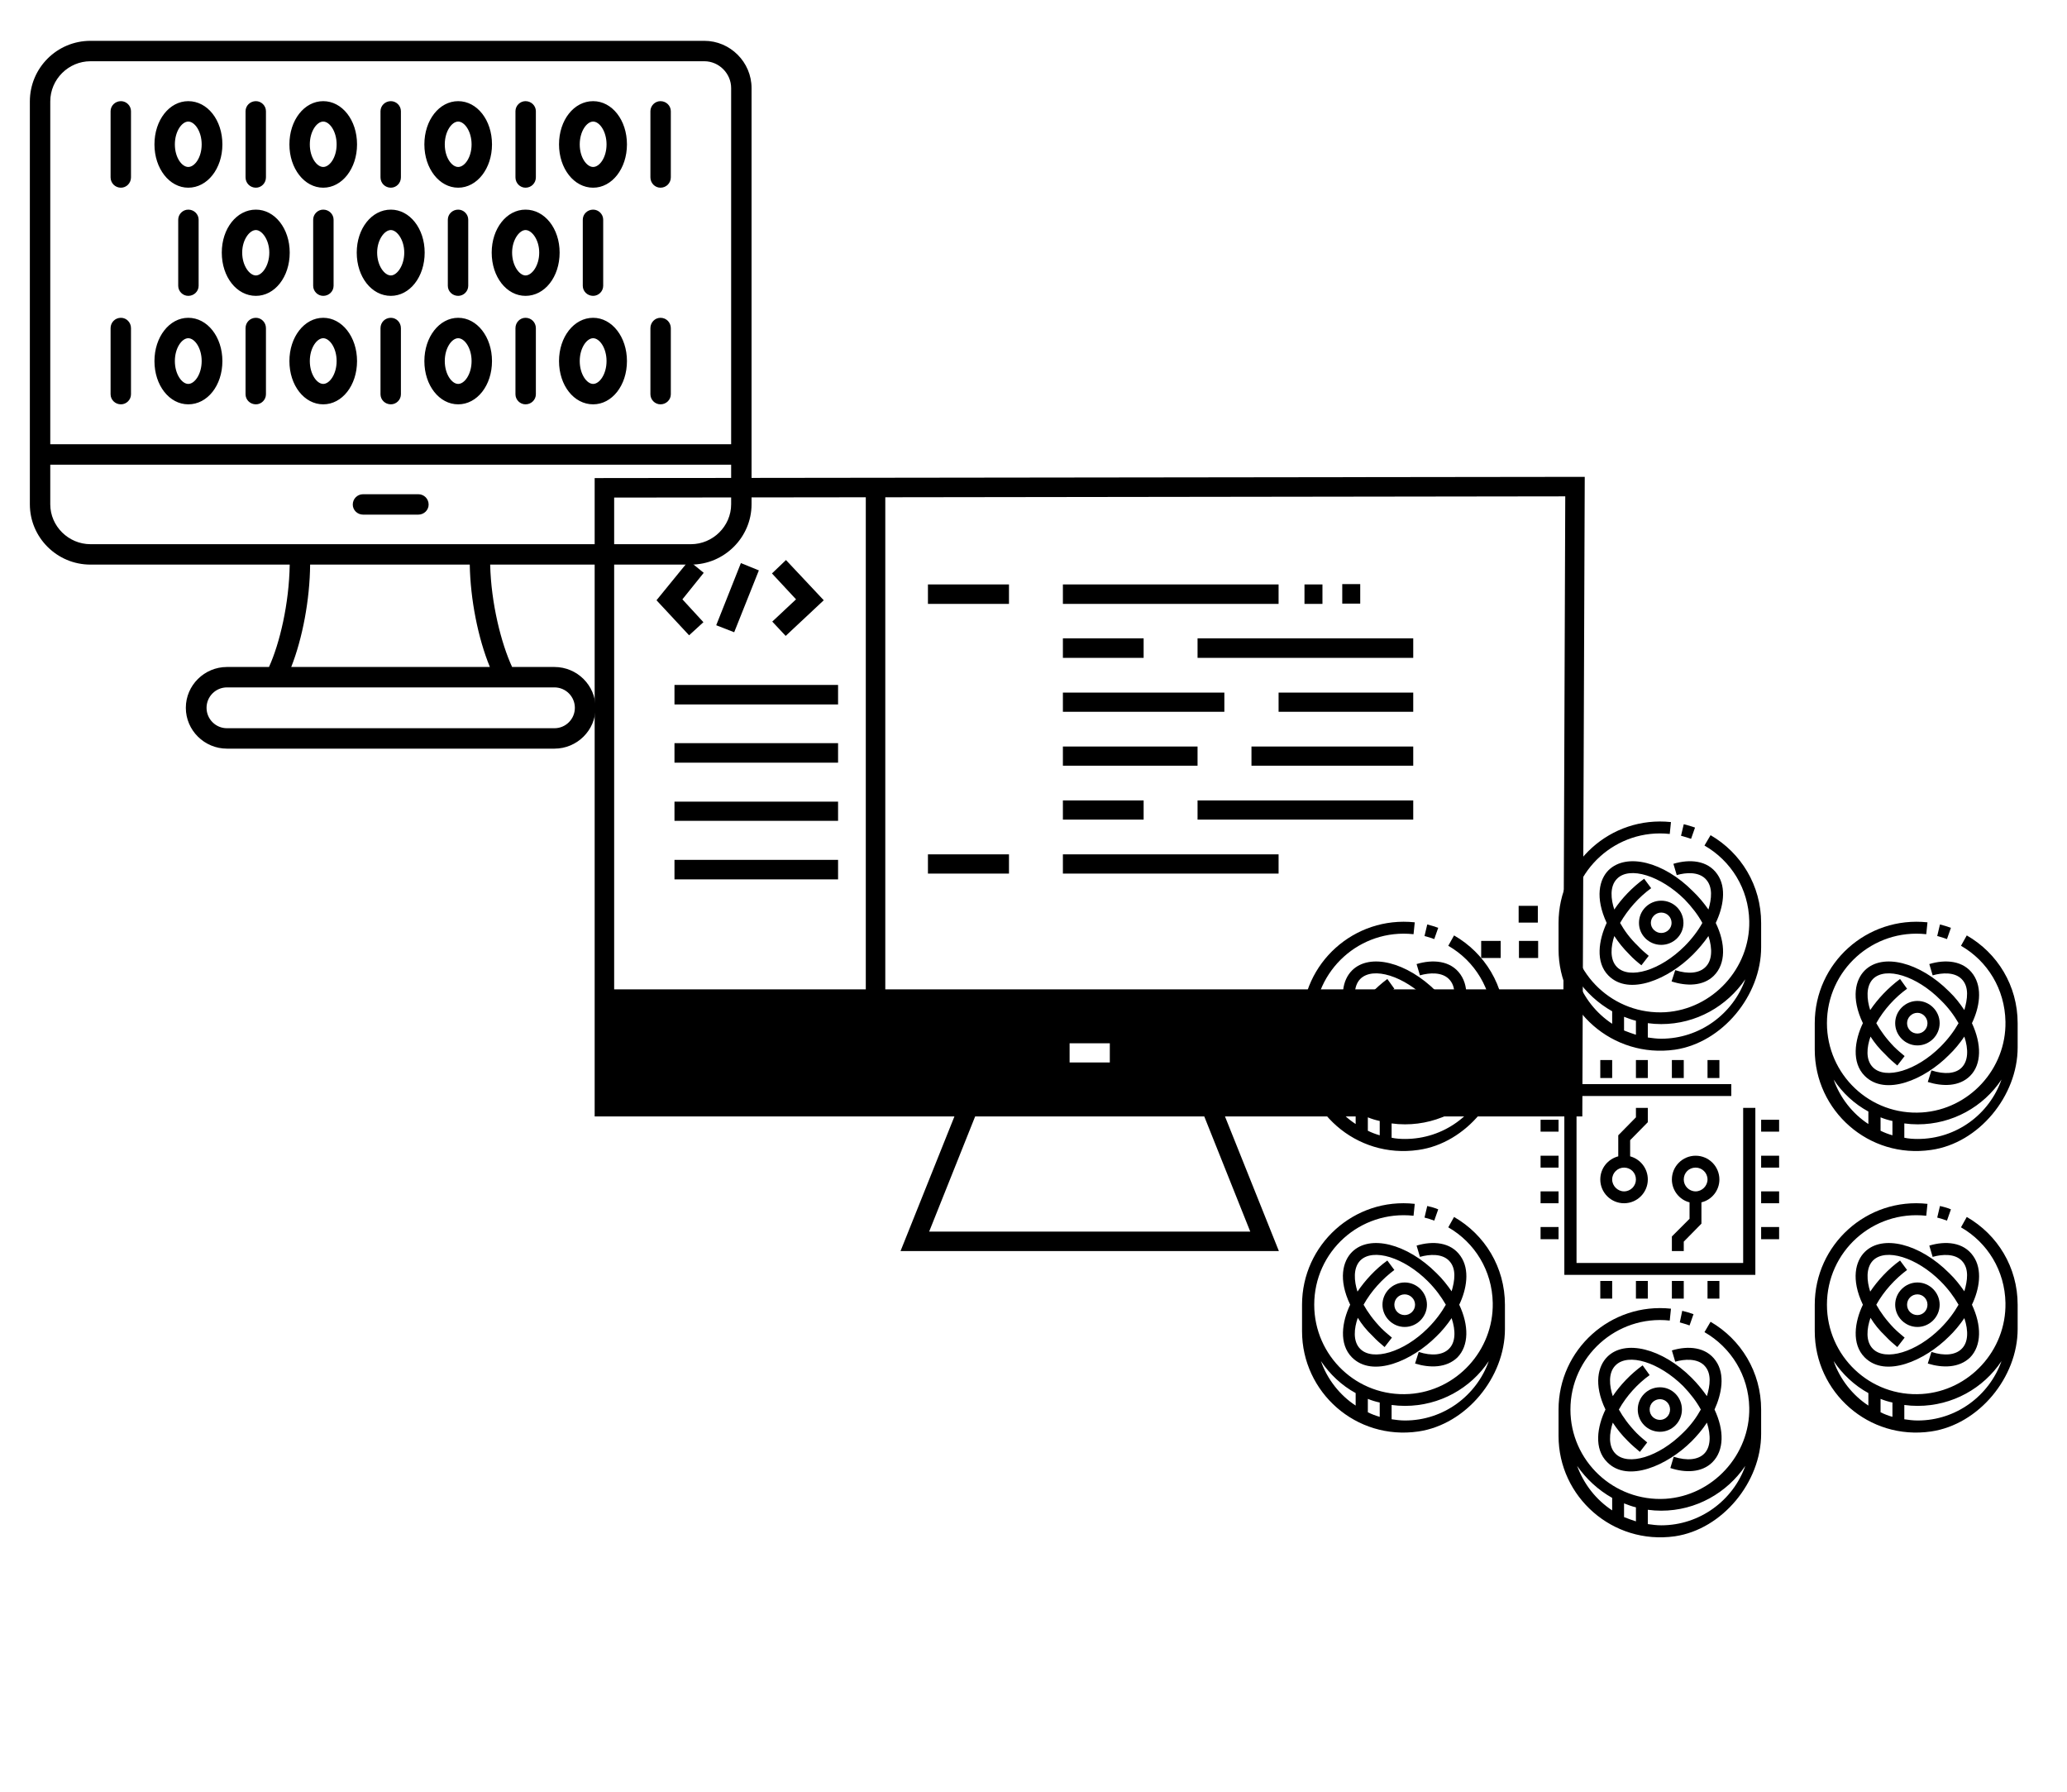 <?xml version="1.0" encoding="UTF-8"?>
<!DOCTYPE svg PUBLIC "-//W3C//DTD SVG 1.1//EN" "http://www.w3.org/Graphics/SVG/1.1/DTD/svg11.dtd">
<svg version="1.2" width="67.85mm" height="58.8mm" viewBox="11191 8272 6785 5880" preserveAspectRatio="xMidYMid" fill-rule="evenodd" stroke-width="28.222" stroke-linejoin="round" xmlns="http://www.w3.org/2000/svg" xmlns:ooo="http://xml.openoffice.org/svg/export" xmlns:xlink="http://www.w3.org/1999/xlink" xmlns:presentation="http://sun.com/xmlns/staroffice/presentation" xmlns:smil="http://www.w3.org/2001/SMIL20/" xmlns:anim="urn:oasis:names:tc:opendocument:xmlns:animation:1.0" xmlns:svg="urn:oasis:names:tc:opendocument:xmlns:svg-compatible:1.0" xml:space="preserve">
 <defs class="EmbeddedBulletChars">
  <g id="bullet-char-template-57356" transform="scale(0,-0)">
   <path d="M 580,1141 L 1163,571 580,0 -4,571 580,1141 Z"/>
  </g>
  <g id="bullet-char-template-57354" transform="scale(0,-0)">
   <path d="M 8,1128 L 1137,1128 1137,0 8,0 8,1128 Z"/>
  </g>
  <g id="bullet-char-template-10146" transform="scale(0,-0)">
   <path d="M 174,0 L 602,739 174,1481 1456,739 174,0 Z M 1358,739 L 309,1346 659,739 1358,739 Z"/>
  </g>
  <g id="bullet-char-template-10132" transform="scale(0,-0)">
   <path d="M 2015,739 L 1276,0 717,0 1260,543 174,543 174,936 1260,936 717,1481 1274,1481 2015,739 Z"/>
  </g>
  <g id="bullet-char-template-10007" transform="scale(0,-0)">
   <path d="M 0,-2 C -7,14 -16,27 -25,37 L 356,567 C 262,823 215,952 215,954 215,979 228,992 255,992 264,992 276,990 289,987 310,991 331,999 354,1012 L 381,999 492,748 772,1049 836,1024 860,1049 C 881,1039 901,1025 922,1006 886,937 835,863 770,784 769,783 710,716 594,584 L 774,223 C 774,196 753,168 711,139 L 727,119 C 717,90 699,76 672,76 641,76 570,178 457,381 L 164,-76 C 142,-110 111,-127 72,-127 30,-127 9,-110 8,-76 1,-67 -2,-52 -2,-32 -2,-23 -1,-13 0,-2 Z"/>
  </g>
  <g id="bullet-char-template-10004" transform="scale(0,-0)">
   <path d="M 285,-33 C 182,-33 111,30 74,156 52,228 41,333 41,471 41,549 55,616 82,672 116,743 169,778 240,778 293,778 328,747 346,684 L 369,508 C 377,444 397,411 428,410 L 1163,1116 C 1174,1127 1196,1133 1229,1133 1271,1133 1292,1118 1292,1087 L 1292,965 C 1292,929 1282,901 1262,881 L 442,47 C 390,-6 338,-33 285,-33 Z"/>
  </g>
  <g id="bullet-char-template-9679" transform="scale(0,-0)">
   <path d="M 813,0 C 632,0 489,54 383,161 276,268 223,411 223,592 223,773 276,916 383,1023 489,1130 632,1184 813,1184 992,1184 1136,1130 1245,1023 1353,916 1407,772 1407,592 1407,412 1353,268 1245,161 1136,54 992,0 813,0 Z"/>
  </g>
  <g id="bullet-char-template-8226" transform="scale(0,-0)">
   <path d="M 346,457 C 273,457 209,483 155,535 101,586 74,649 74,723 74,796 101,859 155,911 209,963 273,989 346,989 419,989 480,963 531,910 582,859 608,796 608,723 608,648 583,586 532,535 482,483 420,457 346,457 Z"/>
  </g>
  <g id="bullet-char-template-8211" transform="scale(0,-0)">
   <path d="M -4,459 L 1135,459 1135,606 -4,606 -4,459 Z"/>
  </g>
  <g id="bullet-char-template-61548" transform="scale(0,-0)">
   <path d="M 173,740 C 173,903 231,1043 346,1159 462,1274 601,1332 765,1332 928,1332 1067,1274 1183,1159 1299,1043 1357,903 1357,740 1357,577 1299,437 1183,322 1067,206 928,148 765,148 601,148 462,206 346,322 231,437 173,577 173,740 Z"/>
  </g>
 </defs>
 <g class="Page">
  <g class="Graphic">
   <g id="id3">
    <rect class="BoundingBox" stroke="none" fill="none" x="15304" y="10807" width="2672" height="3334"/>
    <path fill="rgb(0,0,0)" stroke="none" d="M 16644,11228 C 16604,11228 16571,11260 16571,11301 16571,11341 16604,11373 16644,11373 16684,11373 16717,11341 16717,11301 16717,11260 16684,11228 16644,11228 L 16644,11228 Z M 16644,11334 C 16626,11334 16610,11319 16610,11301 16610,11282 16626,11267 16644,11267 16663,11267 16678,11282 16678,11301 16678,11319 16663,11334 16644,11334 L 16644,11334 Z"/>
    <path fill="rgb(0,0,0)" stroke="none" d="M 16695,11144 C 16726,11135 16766,11133 16789,11156 16815,11182 16809,11223 16799,11257 16785,11237 16768,11216 16748,11197 16652,11100 16530,11070 16471,11128 16441,11158 16426,11217 16465,11301 16439,11357 16427,11430 16471,11474 16539,11542 16668,11485 16748,11405 16765,11388 16784,11366 16799,11344 16813,11387 16811,11425 16789,11446 16769,11466 16733,11470 16690,11456 L 16678,11493 C 16727,11509 16782,11509 16817,11474 16856,11435 16856,11369 16823,11301 16847,11251 16860,11186 16828,11141 16796,11095 16737,11091 16684,11107 L 16695,11144 16695,11144 Z M 16499,11446 C 16474,11421 16479,11378 16490,11344 16504,11365 16518,11383 16540,11405 16552,11418 16565,11429 16579,11440 L 16603,11409 C 16591,11399 16579,11389 16568,11377 16541,11351 16523,11326 16509,11301 16535,11256 16571,11216 16611,11187 L 16588,11156 C 16549,11184 16514,11221 16490,11257 16479,11224 16474,11181 16499,11156 16540,11114 16642,11146 16721,11224 16745,11249 16765,11275 16779,11301 16766,11325 16745,11353 16721,11377 16641,11457 16540,11487 16499,11446 L 16499,11446 Z"/>
    <path fill="rgb(0,0,0)" stroke="none" d="M 16742,11025 L 16755,10988 C 16743,10984 16731,10980 16718,10977 L 16709,11015 C 16720,11018 16731,11021 16742,11025 L 16742,11025 Z"/>
    <path fill="rgb(0,0,0)" stroke="none" d="M 16689,11717 C 16845,11694 16972,11539 16972,11381 L 16972,11301 C 16972,11178 16906,11071 16806,11013 L 16786,11047 C 16873,11097 16931,11189 16933,11295 16936,11450 16813,11584 16658,11594 16488,11604 16346,11469 16346,11301 16346,11128 16497,10990 16672,11009 L 16676,10970 C 16478,10949 16307,11104 16307,11301 L 16307,11388 C 16307,11587 16484,11746 16689,11717 L 16689,11717 Z M 16522,11654 L 16522,11609 C 16535,11614 16548,11619 16561,11622 L 16561,11668 C 16548,11664 16535,11659 16522,11654 L 16522,11654 Z M 16920,11486 C 16880,11599 16771,11681 16644,11681 16629,11681 16615,11679 16600,11677 L 16600,11630 C 16615,11632 16629,11633 16644,11633 16759,11633 16860,11574 16920,11486 L 16920,11486 Z M 16483,11591 L 16483,11632 C 16430,11597 16390,11546 16368,11486 16398,11529 16437,11565 16483,11591 L 16483,11591 Z"/>
    <path fill="rgb(0,0,0)" stroke="none" d="M 16953,11908 L 16913,11908 16913,12417 16366,12417 16366,11869 16874,11869 16874,11830 16326,11830 16326,12456 16953,12456 16953,11908 Z"/>
    <path fill="rgb(0,0,0)" stroke="none" d="M 16600,11955 L 16600,11908 16561,11908 16561,11939 16503,11998 16503,12067 C 16469,12076 16444,12106 16444,12143 16444,12186 16479,12221 16522,12221 16565,12221 16600,12186 16600,12143 16600,12106 16575,12076 16542,12067 L 16542,12014 16600,11955 16600,11955 Z M 16561,12143 C 16561,12164 16544,12182 16522,12182 16501,12182 16483,12164 16483,12143 16483,12121 16501,12104 16522,12104 16544,12104 16561,12121 16561,12143 L 16561,12143 Z"/>
    <path fill="rgb(0,0,0)" stroke="none" d="M 16444,11751 L 16483,11751 16483,11810 16444,11810 16444,11751 Z"/>
    <path fill="rgb(0,0,0)" stroke="none" d="M 16561,11751 L 16600,11751 16600,11810 16561,11810 16561,11751 Z"/>
    <path fill="rgb(0,0,0)" stroke="none" d="M 16679,11751 L 16718,11751 16718,11810 16679,11810 16679,11751 Z"/>
    <path fill="rgb(0,0,0)" stroke="none" d="M 16796,11751 L 16835,11751 16835,11810 16796,11810 16796,11751 Z"/>
    <path fill="rgb(0,0,0)" stroke="none" d="M 16444,12476 L 16483,12476 16483,12534 16444,12534 16444,12476 Z"/>
    <path fill="rgb(0,0,0)" stroke="none" d="M 16561,12476 L 16600,12476 16600,12534 16561,12534 16561,12476 Z"/>
    <path fill="rgb(0,0,0)" stroke="none" d="M 16679,12476 L 16718,12476 16718,12534 16679,12534 16679,12476 Z"/>
    <path fill="rgb(0,0,0)" stroke="none" d="M 16796,12476 L 16835,12476 16835,12534 16796,12534 16796,12476 Z"/>
    <path fill="rgb(0,0,0)" stroke="none" d="M 16972,11947 L 17031,11947 17031,11986 16972,11986 16972,11947 Z"/>
    <path fill="rgb(0,0,0)" stroke="none" d="M 16972,12065 L 17031,12065 17031,12104 16972,12104 16972,12065 Z"/>
    <path fill="rgb(0,0,0)" stroke="none" d="M 16972,12182 L 17031,12182 17031,12221 16972,12221 16972,12182 Z"/>
    <path fill="rgb(0,0,0)" stroke="none" d="M 16972,12299 L 17031,12299 17031,12339 16972,12339 16972,12299 Z"/>
    <path fill="rgb(0,0,0)" stroke="none" d="M 16248,11947 L 16307,11947 16307,11986 16248,11986 16248,11947 Z"/>
    <path fill="rgb(0,0,0)" stroke="none" d="M 16248,12065 L 16307,12065 16307,12104 16248,12104 16248,12065 Z"/>
    <path fill="rgb(0,0,0)" stroke="none" d="M 16248,12182 L 16307,12182 16307,12221 16248,12221 16248,12182 Z"/>
    <path fill="rgb(0,0,0)" stroke="none" d="M 16248,12299 L 16307,12299 16307,12339 16248,12339 16248,12299 Z"/>
    <path fill="rgb(0,0,0)" stroke="none" d="M 16679,12330 L 16679,12378 16718,12378 16718,12347 16776,12288 16776,12218 C 16810,12210 16835,12179 16835,12143 16835,12100 16800,12065 16757,12065 16714,12065 16679,12100 16679,12143 16679,12179 16704,12210 16737,12218 L 16737,12272 16679,12330 16679,12330 Z M 16718,12143 C 16718,12121 16735,12104 16757,12104 16778,12104 16796,12121 16796,12143 16796,12164 16778,12182 16757,12182 16735,12182 16718,12164 16718,12143 L 16718,12143 Z"/>
    <path fill="rgb(0,0,0)" stroke="none" d="M 17485,11557 C 17445,11557 17412,11590 17412,11630 17412,11670 17445,11703 17485,11703 17525,11703 17558,11670 17558,11630 17558,11590 17525,11557 17485,11557 L 17485,11557 Z M 17485,11664 C 17466,11664 17451,11649 17451,11630 17451,11612 17466,11596 17485,11596 17503,11596 17518,11612 17518,11630 17518,11649 17503,11664 17485,11664 L 17485,11664 Z"/>
    <path fill="rgb(0,0,0)" stroke="none" d="M 17535,11473 C 17567,11464 17607,11462 17630,11485 17656,11511 17649,11552 17639,11587 17625,11566 17609,11545 17589,11526 17492,11429 17370,11399 17312,11457 17282,11487 17266,11546 17306,11630 17279,11686 17268,11759 17312,11803 17380,11871 17509,11815 17589,11734 17606,11718 17625,11695 17639,11674 17653,11716 17652,11754 17630,11776 17610,11796 17574,11799 17531,11785 L 17519,11823 C 17567,11838 17622,11839 17658,11803 17696,11765 17696,11699 17664,11630 17688,11580 17700,11516 17668,11470 17636,11424 17577,11420 17524,11436 L 17535,11473 17535,11473 Z M 17339,11775 C 17314,11750 17319,11708 17331,11674 17344,11694 17358,11712 17381,11734 17393,11747 17406,11758 17419,11769 L 17443,11738 C 17431,11728 17419,11718 17408,11707 17382,11680 17364,11655 17350,11630 17375,11585 17412,11545 17451,11517 L 17428,11485 C 17389,11514 17355,11550 17330,11587 17319,11553 17315,11510 17339,11485 17381,11443 17483,11475 17561,11554 17586,11578 17605,11604 17620,11630 17606,11655 17586,11682 17561,11707 17482,11786 17380,11816 17339,11775 L 17339,11775 Z"/>
    <path fill="rgb(0,0,0)" stroke="none" d="M 17582,11354 L 17595,11317 C 17584,11313 17571,11309 17559,11306 L 17550,11344 C 17561,11347 17572,11350 17582,11354 L 17582,11354 Z"/>
    <path fill="rgb(0,0,0)" stroke="none" d="M 17530,12046 C 17687,12024 17814,11868 17814,11710 L 17814,11630 C 17814,11507 17748,11400 17647,11342 L 17628,11376 C 17715,11426 17772,11518 17774,11625 17777,11780 17655,11913 17500,11923 17329,11934 17188,11798 17188,11630 17188,11457 17338,11319 17514,11338 L 17518,11299 C 17319,11278 17148,11433 17148,11630 L 17148,11717 C 17148,11917 17325,12076 17530,12046 L 17530,12046 Z M 17364,11983 L 17364,11939 C 17376,11944 17389,11948 17403,11951 L 17403,11998 C 17389,11994 17376,11989 17364,11983 L 17364,11983 Z M 17761,11815 C 17721,11929 17613,12010 17486,12010 17471,12010 17456,12009 17442,12006 L 17442,11959 C 17456,11961 17471,11962 17486,11962 17600,11962 17702,11904 17761,11815 L 17761,11815 Z M 17324,11920 L 17324,11961 C 17272,11927 17231,11875 17210,11815 17239,11859 17278,11895 17324,11920 L 17324,11920 Z"/>
    <path fill="rgb(0,0,0)" stroke="none" d="M 15802,11557 C 15762,11557 15729,11590 15729,11630 15729,11670 15762,11703 15802,11703 15842,11703 15875,11670 15875,11630 15875,11590 15842,11557 15802,11557 L 15802,11557 Z M 15802,11664 C 15783,11664 15768,11649 15768,11630 15768,11612 15783,11596 15802,11596 15820,11596 15836,11612 15836,11630 15836,11649 15820,11664 15802,11664 L 15802,11664 Z"/>
    <path fill="rgb(0,0,0)" stroke="none" d="M 15852,11473 C 15884,11464 15924,11462 15947,11485 15973,11511 15966,11552 15956,11587 15942,11566 15926,11545 15906,11526 15809,11429 15687,11399 15629,11457 15599,11487 15583,11546 15623,11630 15596,11686 15585,11759 15629,11803 15697,11871 15826,11815 15906,11734 15923,11718 15942,11695 15956,11674 15970,11716 15969,11754 15947,11776 15927,11796 15891,11799 15848,11785 L 15836,11823 C 15884,11838 15939,11839 15975,11803 16013,11765 16013,11699 15981,11630 16005,11580 16017,11516 15985,11470 15953,11424 15894,11420 15841,11436 L 15852,11473 15852,11473 Z M 15656,11775 C 15631,11750 15636,11708 15648,11674 15661,11694 15675,11712 15698,11734 15710,11747 15723,11758 15736,11769 L 15760,11738 C 15748,11728 15736,11718 15725,11707 15699,11680 15681,11655 15667,11630 15692,11585 15729,11545 15768,11517 L 15745,11485 C 15706,11514 15672,11550 15647,11587 15636,11553 15632,11510 15656,11485 15698,11443 15800,11475 15878,11554 15903,11578 15922,11604 15937,11630 15923,11655 15903,11682 15878,11707 15799,11786 15697,11816 15656,11775 L 15656,11775 Z"/>
    <path fill="rgb(0,0,0)" stroke="none" d="M 15899,11354 L 15912,11317 C 15901,11313 15888,11309 15876,11306 L 15867,11344 C 15878,11347 15889,11350 15899,11354 L 15899,11354 Z"/>
    <path fill="rgb(0,0,0)" stroke="none" d="M 15847,12046 C 16004,12024 16131,11868 16131,11710 L 16131,11630 C 16131,11507 16065,11400 15964,11342 L 15945,11376 C 16032,11426 16089,11518 16091,11625 16094,11780 15972,11913 15817,11923 15646,11934 15505,11798 15505,11630 15505,11457 15655,11319 15831,11338 L 15835,11299 C 15636,11278 15465,11433 15465,11630 L 15465,11717 C 15465,11917 15642,12076 15847,12046 L 15847,12046 Z M 15681,11983 L 15681,11939 C 15693,11944 15706,11948 15720,11951 L 15720,11998 C 15706,11994 15693,11989 15681,11983 L 15681,11983 Z M 16078,11815 C 16038,11929 15930,12010 15803,12010 15788,12010 15773,12009 15759,12006 L 15759,11959 C 15773,11961 15788,11962 15803,11962 15917,11962 16019,11904 16078,11815 L 16078,11815 Z M 15641,11920 L 15641,11961 C 15589,11927 15548,11875 15527,11815 15556,11859 15595,11895 15641,11920 L 15641,11920 Z"/>
    <path fill="rgb(0,0,0)" stroke="none" d="M 17485,12481 C 17445,12481 17412,12514 17412,12554 17412,12594 17445,12627 17485,12627 17525,12627 17558,12594 17558,12554 17558,12514 17525,12481 17485,12481 L 17485,12481 Z M 17485,12588 C 17466,12588 17451,12573 17451,12554 17451,12535 17466,12520 17485,12520 17503,12520 17518,12535 17518,12554 17518,12573 17503,12588 17485,12588 L 17485,12588 Z"/>
    <path fill="rgb(0,0,0)" stroke="none" d="M 17535,12397 C 17567,12388 17607,12386 17630,12409 17656,12435 17649,12476 17639,12510 17625,12490 17609,12469 17589,12450 17492,12353 17370,12323 17312,12381 17282,12411 17266,12470 17306,12554 17279,12610 17268,12683 17312,12727 17380,12795 17509,12738 17589,12658 17606,12642 17625,12619 17639,12598 17653,12640 17652,12678 17630,12699 17610,12719 17574,12723 17531,12709 L 17519,12747 C 17567,12762 17622,12762 17658,12727 17696,12688 17696,12622 17664,12554 17688,12504 17700,12439 17668,12394 17636,12348 17577,12344 17524,12360 L 17535,12397 17535,12397 Z M 17339,12699 C 17314,12674 17319,12631 17331,12597 17344,12618 17358,12636 17381,12658 17393,12671 17406,12682 17419,12693 L 17443,12662 C 17431,12652 17419,12642 17408,12631 17382,12604 17364,12579 17350,12554 17375,12509 17412,12469 17451,12440 L 17428,12409 C 17389,12437 17355,12474 17330,12511 17319,12477 17315,12434 17339,12409 17381,12367 17483,12399 17561,12477 17586,12502 17605,12528 17620,12554 17606,12579 17586,12606 17561,12631 17482,12710 17380,12740 17339,12699 L 17339,12699 Z"/>
    <path fill="rgb(0,0,0)" stroke="none" d="M 17582,12278 L 17595,12241 C 17584,12236 17571,12233 17559,12230 L 17550,12268 C 17561,12271 17572,12274 17582,12278 L 17582,12278 Z"/>
    <path fill="rgb(0,0,0)" stroke="none" d="M 17530,12970 C 17687,12947 17814,12792 17814,12634 L 17814,12554 C 17814,12431 17748,12324 17647,12266 L 17628,12300 C 17715,12350 17772,12442 17774,12548 17777,12704 17655,12837 17500,12847 17329,12858 17188,12722 17188,12554 17188,12380 17338,12243 17514,12262 L 17518,12223 C 17319,12201 17148,12357 17148,12554 L 17148,12641 C 17148,12841 17325,13000 17530,12970 L 17530,12970 Z M 17364,12907 L 17364,12863 C 17376,12868 17389,12872 17403,12875 L 17403,12922 C 17389,12918 17376,12913 17364,12907 L 17364,12907 Z M 17761,12739 C 17721,12852 17613,12934 17486,12934 17471,12934 17456,12932 17442,12930 L 17442,12883 C 17456,12885 17471,12886 17486,12886 17600,12886 17702,12828 17761,12739 L 17761,12739 Z M 17324,12844 L 17324,12885 C 17272,12851 17231,12799 17210,12739 17239,12782 17278,12819 17324,12844 L 17324,12844 Z"/>
    <path fill="rgb(0,0,0)" stroke="none" d="M 15802,12481 C 15762,12481 15729,12514 15729,12554 15729,12594 15762,12627 15802,12627 15842,12627 15875,12594 15875,12554 15875,12514 15842,12481 15802,12481 L 15802,12481 Z M 15802,12588 C 15783,12588 15768,12573 15768,12554 15768,12535 15783,12520 15802,12520 15820,12520 15836,12535 15836,12554 15836,12573 15820,12588 15802,12588 L 15802,12588 Z"/>
    <path fill="rgb(0,0,0)" stroke="none" d="M 15852,12397 C 15884,12388 15924,12386 15947,12409 15973,12435 15966,12476 15956,12510 15942,12490 15926,12469 15906,12450 15809,12353 15687,12323 15629,12381 15599,12411 15583,12470 15623,12554 15596,12610 15585,12683 15629,12727 15697,12795 15826,12738 15906,12658 15923,12642 15942,12619 15956,12598 15970,12640 15969,12678 15947,12699 15927,12719 15891,12723 15848,12709 L 15836,12747 C 15884,12762 15939,12762 15975,12727 16013,12688 16013,12622 15981,12554 16005,12504 16017,12439 15985,12394 15953,12348 15894,12344 15841,12360 L 15852,12397 15852,12397 Z M 15656,12699 C 15631,12674 15636,12631 15648,12597 15661,12618 15675,12636 15698,12658 15710,12671 15723,12682 15736,12693 L 15760,12662 C 15748,12652 15736,12642 15725,12631 15699,12604 15681,12579 15667,12554 15692,12509 15729,12469 15768,12440 L 15745,12409 C 15706,12437 15672,12474 15647,12511 15636,12477 15632,12434 15656,12409 15698,12367 15800,12399 15878,12477 15903,12502 15922,12528 15937,12554 15923,12579 15903,12606 15878,12631 15799,12710 15697,12740 15656,12699 L 15656,12699 Z"/>
    <path fill="rgb(0,0,0)" stroke="none" d="M 15899,12278 L 15912,12241 C 15901,12236 15888,12233 15876,12230 L 15867,12268 C 15878,12271 15889,12274 15899,12278 L 15899,12278 Z"/>
    <path fill="rgb(0,0,0)" stroke="none" d="M 15847,12970 C 16004,12947 16131,12792 16131,12634 L 16131,12554 C 16131,12431 16065,12324 15964,12266 L 15945,12300 C 16032,12350 16089,12442 16091,12548 16094,12704 15972,12837 15817,12847 15646,12858 15505,12722 15505,12554 15505,12380 15655,12243 15831,12262 L 15835,12223 C 15636,12201 15465,12357 15465,12554 L 15465,12641 C 15465,12841 15642,13000 15847,12970 L 15847,12970 Z M 15681,12907 L 15681,12863 C 15693,12868 15706,12872 15720,12875 L 15720,12922 C 15706,12918 15693,12913 15681,12907 L 15681,12907 Z M 16078,12739 C 16038,12852 15930,12934 15803,12934 15788,12934 15773,12932 15759,12930 L 15759,12883 C 15773,12885 15788,12886 15803,12886 15917,12886 16019,12828 16078,12739 L 16078,12739 Z M 15641,12844 L 15641,12885 C 15589,12851 15548,12799 15527,12739 15556,12782 15595,12819 15641,12844 L 15641,12844 Z"/>
    <path fill="rgb(0,0,0)" stroke="none" d="M 16640,12825 C 16599,12825 16567,12858 16567,12898 16567,12938 16599,12971 16640,12971 16680,12971 16712,12938 16712,12898 16712,12858 16680,12825 16640,12825 L 16640,12825 Z M 16640,12932 C 16621,12932 16606,12917 16606,12898 16606,12879 16621,12864 16640,12864 16658,12864 16673,12879 16673,12898 16673,12917 16658,12932 16640,12932 L 16640,12932 Z"/>
    <path fill="rgb(0,0,0)" stroke="none" d="M 16690,12741 C 16721,12732 16762,12730 16785,12753 16811,12779 16804,12820 16794,12854 16780,12834 16763,12813 16744,12794 16647,12697 16525,12667 16467,12725 16437,12755 16421,12814 16461,12898 16434,12954 16422,13027 16467,13071 16534,13139 16664,13082 16744,13002 16760,12986 16780,12963 16794,12941 16808,12984 16806,13022 16785,13043 16765,13063 16729,13067 16685,13053 L 16674,13090 C 16722,13106 16777,13106 16812,13071 16851,13032 16851,12966 16819,12898 16842,12848 16855,12783 16823,12738 16791,12692 16732,12688 16679,12704 L 16690,12741 16690,12741 Z M 16494,13043 C 16469,13018 16474,12975 16485,12941 16499,12962 16513,12980 16535,13002 16548,13015 16561,13026 16574,13037 L 16598,13006 C 16586,12996 16574,12986 16563,12975 16537,12948 16519,12923 16505,12898 16530,12853 16567,12813 16606,12785 L 16583,12753 C 16544,12781 16509,12818 16485,12854 16474,12821 16469,12778 16494,12753 16536,12711 16637,12743 16716,12821 16740,12846 16760,12872 16774,12898 16761,12922 16741,12950 16716,12974 16636,13054 16535,13084 16494,13043 L 16494,13043 Z"/>
    <path fill="rgb(0,0,0)" stroke="none" d="M 16737,12622 L 16750,12585 C 16738,12581 16726,12577 16713,12574 L 16705,12612 C 16715,12615 16726,12618 16737,12622 L 16737,12622 Z"/>
    <path fill="rgb(0,0,0)" stroke="none" d="M 16689,13314 C 16845,13291 16972,13136 16972,12978 L 16972,12898 C 16972,12775 16906,12668 16806,12610 L 16786,12644 C 16873,12694 16931,12786 16933,12892 16936,13047 16813,13181 16658,13191 16488,13201 16346,13066 16346,12898 16346,12725 16497,12587 16672,12606 L 16676,12567 C 16478,12546 16307,12701 16307,12898 L 16307,12985 C 16307,13184 16484,13343 16689,13314 L 16689,13314 Z M 16522,13251 L 16522,13206 C 16535,13211 16548,13216 16561,13219 L 16561,13265 C 16548,13261 16535,13256 16522,13251 L 16522,13251 Z M 16920,13083 C 16880,13196 16771,13278 16644,13278 16629,13278 16615,13276 16600,13274 L 16600,13227 C 16615,13229 16629,13230 16644,13230 16759,13230 16860,13171 16920,13083 L 16920,13083 Z M 16483,13188 L 16483,13229 C 16430,13194 16390,13143 16368,13083 16398,13126 16437,13162 16483,13188 L 16483,13188 Z"/>
   </g>
  </g>
  <g class="Graphic">
   <g id="id4">
    <rect class="BoundingBox" stroke="none" fill="none" x="11191" y="8272" width="2566" height="3235"/>
    <path fill="rgb(0,0,0)" stroke="none" d="M 13326,9566 L 13326,9349 C 13326,9330 13341,9315 13359,9315 13378,9315 13393,9330 13393,9349 L 13393,9566 C 13393,9584 13378,9599 13359,9599 13341,9599 13326,9584 13326,9566 Z M 13138,9532 C 13117,9532 13094,9500 13094,9457 13094,9414 13117,9382 13138,9382 13159,9382 13182,9414 13182,9457 13182,9500 13159,9532 13138,9532 Z M 13138,9315 C 13075,9315 13026,9378 13026,9457 13026,9537 13075,9599 13138,9599 13200,9599 13249,9537 13249,9457 13249,9378 13200,9315 13138,9315 Z M 12950,9349 L 12950,9566 C 12950,9584 12935,9599 12916,9599 12898,9599 12883,9584 12883,9566 L 12883,9349 C 12883,9330 12898,9315 12916,9315 12935,9315 12950,9330 12950,9349 Z M 12695,9532 C 12674,9532 12651,9500 12651,9457 12651,9414 12674,9382 12695,9382 12716,9382 12739,9414 12739,9457 12739,9500 12716,9532 12695,9532 Z M 12695,9315 C 12633,9315 12584,9378 12584,9457 12584,9537 12633,9599 12695,9599 12757,9599 12806,9537 12806,9457 12806,9378 12757,9315 12695,9315 Z M 11554,9566 L 11554,9349 C 11554,9330 11569,9315 11588,9315 11606,9315 11621,9330 11621,9349 L 11621,9566 C 11621,9584 11606,9599 11588,9599 11569,9599 11554,9584 11554,9566 Z M 12507,9349 L 12507,9566 C 12507,9584 12492,9599 12474,9599 12455,9599 12440,9584 12440,9566 L 12440,9349 C 12440,9330 12455,9315 12474,9315 12492,9315 12507,9330 12507,9349 Z M 12252,9532 C 12231,9532 12208,9500 12208,9457 12208,9414 12231,9382 12252,9382 12273,9382 12296,9414 12296,9457 12296,9500 12273,9532 12252,9532 Z M 12252,9315 C 12190,9315 12141,9378 12141,9457 12141,9537 12190,9599 12252,9599 12314,9599 12363,9537 12363,9457 12363,9378 12314,9315 12252,9315 Z M 12064,9349 L 12064,9566 C 12064,9584 12049,9599 12031,9599 12012,9599 11997,9584 11997,9566 L 11997,9349 C 11997,9330 12012,9315 12031,9315 12049,9315 12064,9330 12064,9349 Z M 11809,9382 C 11830,9382 11853,9414 11853,9457 11853,9500 11830,9532 11809,9532 11788,9532 11765,9500 11765,9457 11765,9414 11788,9382 11809,9382 Z M 11809,9599 C 11872,9599 11921,9537 11921,9457 11921,9378 11872,9315 11809,9315 11747,9315 11698,9378 11698,9457 11698,9537 11747,9599 11809,9599 Z M 13138,9243 C 13119,9243 13104,9228 13104,9210 L 13104,8993 C 13104,8975 13119,8960 13138,8960 13156,8960 13171,8975 13171,8993 L 13171,9210 C 13171,9228 13156,9243 13138,9243 Z M 12916,9027 C 12937,9027 12961,9059 12961,9101 12961,9144 12937,9176 12916,9176 12896,9176 12872,9144 12872,9101 12872,9059 12896,9027 12916,9027 Z M 12916,9243 C 12979,9243 13028,9181 13028,9101 13028,9022 12979,8960 12916,8960 12854,8960 12805,9022 12805,9101 12805,9181 12854,9243 12916,9243 Z M 11809,8960 C 11828,8960 11843,8975 11843,8993 L 11843,9210 C 11843,9228 11828,9243 11809,9243 11791,9243 11776,9228 11776,9210 L 11776,8993 C 11776,8975 11791,8960 11809,8960 Z M 12695,9243 C 12676,9243 12661,9228 12661,9210 L 12661,8993 C 12661,8975 12676,8960 12695,8960 12713,8960 12728,8975 12728,8993 L 12728,9210 C 12728,9228 12713,9243 12695,9243 Z M 12474,9027 C 12494,9027 12518,9059 12518,9101 12518,9144 12494,9176 12474,9176 12453,9176 12429,9144 12429,9101 12429,9059 12453,9027 12474,9027 Z M 12474,9243 C 12536,9243 12585,9181 12585,9101 12585,9022 12536,8960 12474,8960 12411,8960 12362,9022 12362,9101 12362,9181 12411,9243 12474,9243 Z M 12252,9243 C 12234,9243 12219,9228 12219,9210 L 12219,8993 C 12219,8975 12234,8960 12252,8960 12271,8960 12286,8975 12286,8993 L 12286,9210 C 12286,9228 12271,9243 12252,9243 Z M 12031,9027 C 12051,9027 12075,9059 12075,9101 12075,9144 12051,9176 12031,9176 12010,9176 11986,9144 11986,9101 11986,9059 12010,9027 12031,9027 Z M 12031,9243 C 12093,9243 12142,9181 12142,9101 12142,9022 12093,8960 12031,8960 11968,8960 11919,9022 11919,9101 11919,9181 11968,9243 12031,9243 Z M 13326,8854 L 13326,8637 C 13326,8619 13341,8604 13359,8604 13378,8604 13393,8619 13393,8637 L 13393,8854 C 13393,8873 13378,8888 13359,8888 13341,8888 13326,8873 13326,8854 Z M 13138,8671 C 13159,8671 13182,8703 13182,8746 13182,8789 13159,8820 13138,8820 13117,8820 13094,8789 13094,8746 13094,8703 13117,8671 13138,8671 Z M 13138,8888 C 13200,8888 13249,8825 13249,8746 13249,8666 13200,8604 13138,8604 13075,8604 13026,8666 13026,8746 13026,8825 13075,8888 13138,8888 Z M 12883,8854 L 12883,8637 C 12883,8619 12898,8604 12916,8604 12935,8604 12950,8619 12950,8637 L 12950,8854 C 12950,8873 12935,8888 12916,8888 12898,8888 12883,8873 12883,8854 Z M 12695,8671 C 12716,8671 12739,8703 12739,8746 12739,8789 12716,8820 12695,8820 12674,8820 12651,8789 12651,8746 12651,8703 12674,8671 12695,8671 Z M 12695,8888 C 12757,8888 12806,8825 12806,8746 12806,8666 12757,8604 12695,8604 12633,8604 12584,8666 12584,8746 12584,8825 12633,8888 12695,8888 Z M 11554,8854 L 11554,8637 C 11554,8619 11569,8604 11588,8604 11606,8604 11621,8619 11621,8637 L 11621,8854 C 11621,8873 11606,8888 11588,8888 11569,8888 11554,8873 11554,8854 Z M 12440,8854 L 12440,8637 C 12440,8619 12455,8604 12474,8604 12492,8604 12507,8619 12507,8637 L 12507,8854 C 12507,8873 12492,8888 12474,8888 12455,8888 12440,8873 12440,8854 Z M 12252,8671 C 12273,8671 12296,8703 12296,8746 12296,8789 12273,8820 12252,8820 12231,8820 12208,8789 12208,8746 12208,8703 12231,8671 12252,8671 Z M 12252,8888 C 12314,8888 12363,8825 12363,8746 12363,8666 12314,8604 12252,8604 12190,8604 12141,8666 12141,8746 12141,8825 12190,8888 12252,8888 Z M 11997,8854 L 11997,8637 C 11997,8619 12012,8604 12031,8604 12049,8604 12064,8619 12064,8637 L 12064,8854 C 12064,8873 12049,8888 12031,8888 12012,8888 11997,8873 11997,8854 Z M 11809,8671 C 11830,8671 11853,8703 11853,8746 11853,8789 11830,8820 11809,8820 11788,8820 11765,8789 11765,8746 11765,8703 11788,8671 11809,8671 Z M 11809,8888 C 11872,8888 11921,8825 11921,8746 11921,8666 11872,8604 11809,8604 11747,8604 11698,8666 11698,8746 11698,8825 11747,8888 11809,8888 Z M 12598,9928 C 12598,9946 12583,9961 12564,9961 L 12383,9961 C 12364,9961 12349,9946 12349,9928 12349,9909 12364,9894 12383,9894 L 12564,9894 C 12583,9894 12598,9909 12598,9928 Z M 13459,10058 L 11488,10058 C 11416,10058 11356,9999 11356,9927 L 11356,9797 13591,9797 13591,9927 C 13591,9999 13531,10058 13459,10058 Z M 12799,10461 L 12147,10461 C 12184,10367 12208,10240 12209,10125 L 12733,10125 C 12735,10239 12760,10366 12799,10461 Z M 13078,10595 C 13078,10632 13048,10662 13011,10662 L 11936,10662 C 11899,10662 11869,10632 11869,10595 11869,10558 11899,10528 11936,10528 L 13011,10528 C 13048,10528 13078,10558 13078,10595 Z M 11488,8473 L 13503,8473 C 13551,8473 13591,8513 13591,8561 L 13591,9730 11356,9730 11356,8605 C 11356,8532 11416,8473 11488,8473 Z M 13503,8406 L 11488,8406 C 11378,8406 11289,8495 11289,8605 L 11289,9927 C 11289,10036 11378,10125 11488,10125 L 12142,10125 C 12140,10254 12109,10384 12074,10461 L 11936,10461 C 11862,10461 11801,10521 11801,10595 11801,10669 11862,10729 11936,10729 L 13011,10729 C 13085,10729 13146,10669 13146,10595 13146,10521 13085,10461 13011,10461 L 12872,10461 C 12836,10383 12803,10252 12800,10125 L 13459,10125 C 13568,10125 13658,10036 13658,9927 L 13658,8561 C 13658,8476 13588,8406 13503,8406 Z"/>
   </g>
  </g>
  <g class="Graphic">
   <title>Program
   </title>
   <g id="id5">
    <rect class="BoundingBox" stroke="none" fill="none" x="12729" y="9068" width="4079" height="5084"/>
    <path fill="rgb(0,0,0)" stroke="none" d="M 13405,11094 L 13942,11094 13942,11158 13405,11158 13405,11094 Z M 13405,10966 L 13942,10966 13942,10903 13405,10903 13405,10966 Z M 13405,10775 L 13942,10775 13942,10711 13405,10711 13405,10775 Z M 13405,10584 L 13942,10584 13942,10520 13405,10520 13405,10584 Z M 16385,11936 L 15212,11936 15389,12378 14147,12378 14324,11936 13143,11936 13143,9841 16393,9837 16385,11936 Z M 16329,9901 L 14097,9904 14097,11519 16323,11519 16329,9901 Z M 13207,9905 L 13207,11519 14033,11519 14033,9904 13207,9905 Z M 15144,11936 L 14392,11936 14241,12314 15295,12314 15144,11936 Z M 14702,11759 L 14834,11759 14834,11696 14702,11696 14702,11759 Z M 16117,11360 L 16053,11360 16053,11416 16117,11416 16117,11360 Z M 16239,11245 L 16176,11245 16176,11300 16239,11300 16239,11245 Z M 16177,11416 L 16240,11416 16240,11360 16177,11360 16177,11416 Z M 14503,10190 L 14237,10190 14237,10254 14503,10254 14503,10190 Z M 15388,10190 L 14680,10190 14680,10254 15388,10254 15388,10190 Z M 14503,11139 L 14503,11076 14237,11076 14237,11139 14503,11139 Z M 15388,11076 L 14680,11076 14680,11139 15388,11139 15388,11076 Z M 14945,10367 L 14680,10367 14680,10431 14945,10431 14945,10367 Z M 15122,10431 L 15830,10431 15830,10367 15122,10367 15122,10431 Z M 15210,10545 L 14680,10545 14680,10608 15210,10608 15210,10545 Z M 15388,10608 L 15830,10608 15830,10545 15388,10545 15388,10608 Z M 15122,10722 L 14680,10722 14680,10785 15122,10785 15122,10722 Z M 15299,10785 L 15830,10785 15830,10722 15299,10722 15299,10785 Z M 14945,10899 L 14680,10899 14680,10962 14945,10962 14945,10899 Z M 15122,10962 L 15830,10962 15830,10899 15122,10899 15122,10962 Z M 13500,10314 L 13431,10239 13501,10152 13452,10112 13346,10242 13453,10357 13500,10314 Z M 13682,10144 L 13623,10120 13542,10324 13601,10347 13682,10144 Z M 13726,10312 L 13770,10359 13895,10242 13771,10110 13725,10154 13804,10239 13726,10312 Z M 15532,10190 L 15473,10190 15473,10254 15532,10254 15532,10190 Z M 15656,10189 L 15597,10189 15597,10253 15656,10253 15656,10189 Z"/>
   </g>
  </g>
 </g>
</svg>